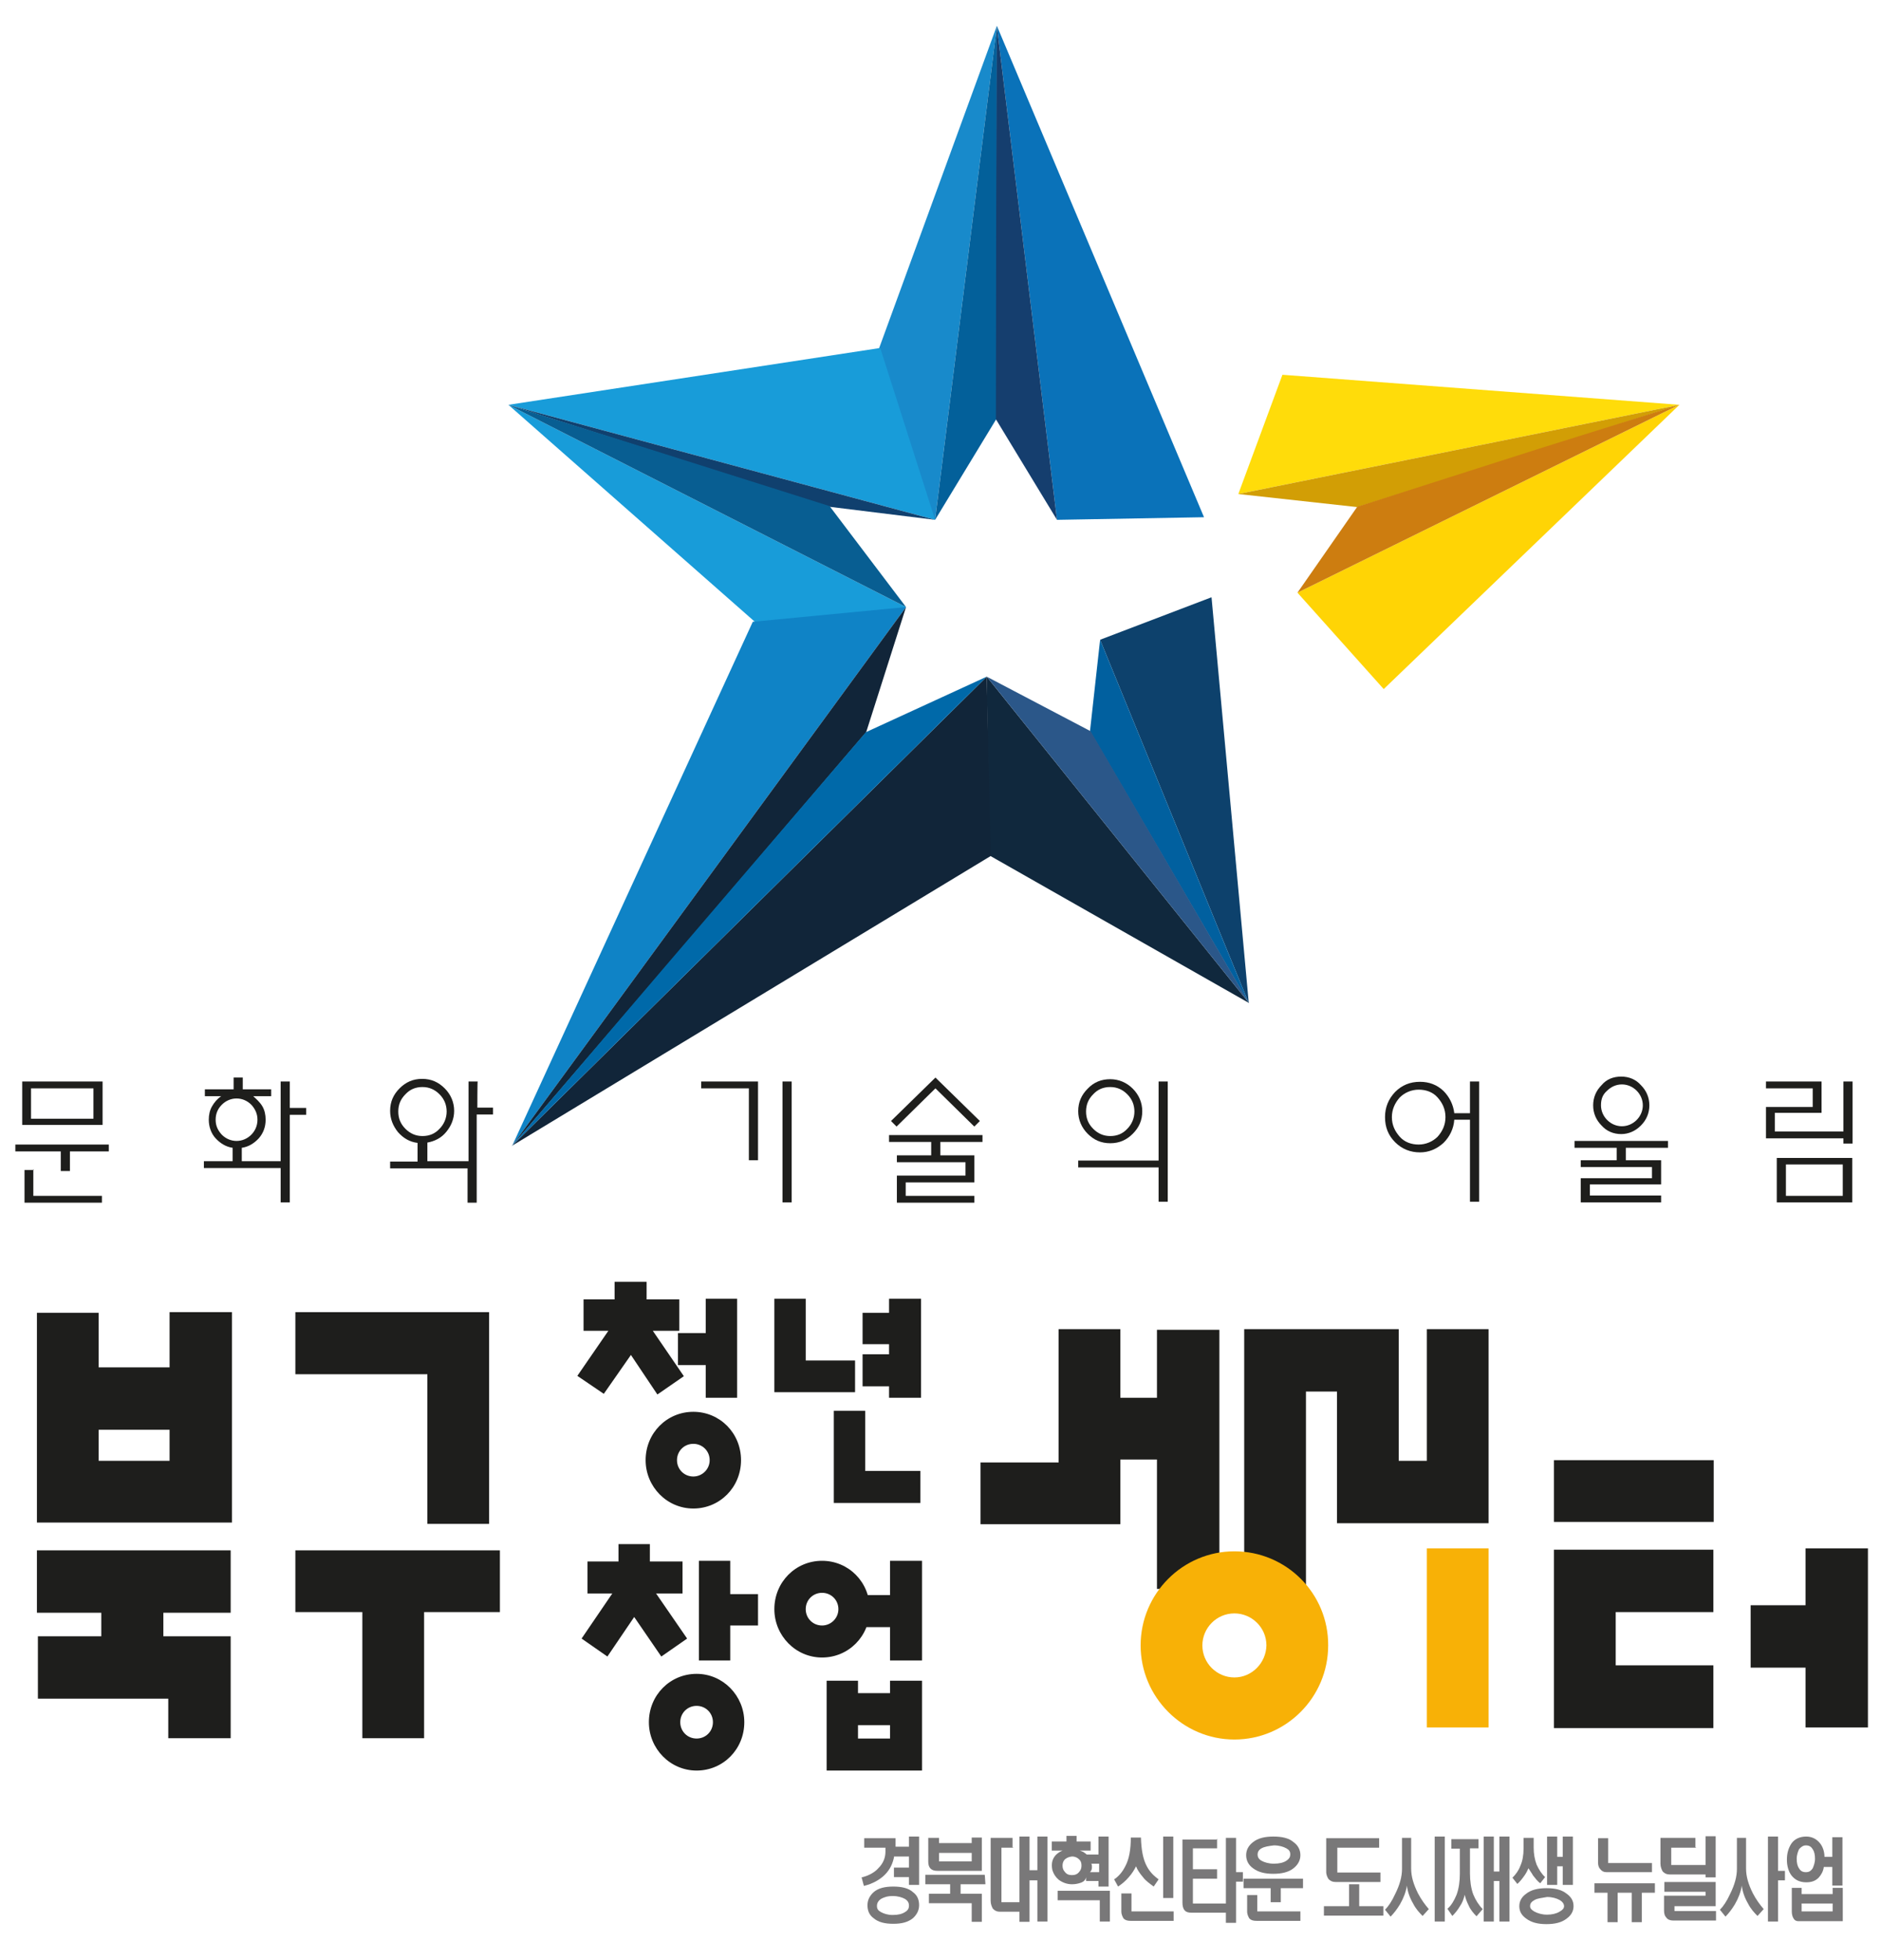 <?xml version="1.0" encoding="utf-8"?>
<!-- Generator: Adobe Illustrator 24.3.0, SVG Export Plug-In . SVG Version: 6.00 Build 0)  -->
<svg version="1.1" id="Layer_1" xmlns="http://www.w3.org/2000/svg" xmlns:xlink="http://www.w3.org/1999/xlink" x="0px" y="0px"
	 viewBox="0 0 575.7 599.9" style="enable-background:new 0 0 575.7 599.9;" xml:space="preserve">
<style type="text/css">
	.st0{fill:#797879;}
	.st1{fill:#0D416C;}
	.st2{fill:#01609F;}
	.st3{fill:#10283D;}
	.st4{fill:#2B5789;}
	.st5{fill:#188ACB;}
	.st6{fill:#03609A;}
	.st7{fill:#0A72B9;}
	.st8{fill:#153E6E;}
	.st9{fill:#FFDC0A;}
	.st10{fill:#D29E05;}
	.st11{fill:#FFD405;}
	.st12{fill:#CD7D10;}
	.st13{fill:#189CD9;}
	.st14{fill:#10406E;}
	.st15{fill:#085E92;}
	.st16{fill:#0F83C6;}
	.st17{fill:#112539;}
	.st18{fill:#0069A9;}
	.st19{fill:#1E1E1C;}
	.st20{fill:#F8B106;}
</style>
<g>
	<path class="st0" d="M270.8,573.8c-1.5,1.5-3.8,2.8-6.4,3.4l-0.7-2.6c2.1-0.5,4-1.5,5.2-2.9c1.4-1.4,2.1-3.1,2.1-5v-1.2h-6.5v-2.9
		h9.6v2.6h4.1v-3.1h3.1v14.8h-3.1v-2.4h-4.6v-2.9h4.6v-3.4h-4.5v-0.2C273.3,570.3,272.4,572.2,270.8,573.8z M279.4,579.1
		c1.4,1,1.9,2.4,1.9,4s-0.7,2.9-1.9,4c-1.5,1.2-3.4,1.7-6,1.7s-4.6-0.5-6-1.7c-1.4-1-1.9-2.4-1.9-4s0.7-2.9,1.9-4
		c1.4-1.2,3.4-1.7,6-1.7S278.1,577.9,279.4,579.1z M269.6,581.2c-0.7,0.5-1.2,1.2-1.2,2.1c0,0.9,0.3,1.4,1.2,1.9
		c0.9,0.5,2.1,0.9,3.6,0.9c1.7,0,2.9-0.3,3.8-0.9c0.9-0.5,1.2-1.2,1.2-1.9c0-0.9-0.3-1.5-1.2-2.1c-0.9-0.5-2.2-0.9-3.8-0.9
		S270.5,580.7,269.6,581.2z"/>
	<path class="st0" d="M301.6,576.7h-7.6v2.9h6.5v8.6h-3.1v-5.7h-13.1v-2.9h6.5v-2.9h-7.6v-2.9h18.2L301.6,576.7L301.6,576.7z
		 M287.4,562.4v1.7h10v-1.7h3.1v10.2H287c-1,0-1.7-0.2-2.2-0.7c-0.5-0.5-0.7-1.2-0.7-2.2v-7.2H287.4z M287.4,567.1v2.6h10v-2.6
		H287.4z"/>
	<path class="st0" d="M310.1,565.5h-3.6v16.7h5.5v-20.1h3.1v10.3h2.4v-10.3h3.1v26h-3.1v-12.6h-2.4v12.7H312v-3.1h-6
		c-0.9,0-1.5-0.3-2.1-0.9c-0.3-0.5-0.7-1.4-0.7-2.4v-19.3h6.7v2.9H310.1z"/>
	<path class="st0" d="M330.9,576.2c-0.9,0.3-1.7,0.5-2.8,0.5c-1.5,0-2.9-0.5-4.1-1.4c-1-0.9-1.5-1.7-1.9-2.9
		c-0.3-1.4-0.2-2.6,0.3-3.6c0.5-1,1.5-1.9,2.8-2.4h-3.3v-2.8h4.5v-1.7h3.1v1.7h4.3v2.8h-3.3c0.5,0.2,0.9,0.3,1.2,0.5
		c0.3,0.2,0.7,0.5,0.9,0.7h3.6v-5.5h3.1v15.3h-3.1v-1.7h-3.8v-1.2C332.3,575.3,331.7,575.9,330.9,576.2z M339.7,578.6v9.5h-3.1v-6.5
		h-12.9v-2.9H339.7z M325.9,569.1c-0.5,0.5-0.7,1.2-0.7,1.9c0,0.7,0.2,1.4,0.7,1.9c0.5,0.7,1.2,1,2.2,1c0.9,0,1.7-0.3,2.2-1
		c0.5-0.5,0.7-1.2,0.7-1.9c0-0.9-0.2-1.4-0.7-1.9c-0.5-0.5-1.2-0.9-2.2-0.9C327.3,568.3,326.6,568.5,325.9,569.1z M334.2,571.4
		c0,0.3,0,0.7-0.2,1c0,0.2,0,0.2-0.2,0.3c0,0.2-0.2,0.2-0.2,0.3h2.8v-2.6H334C334.2,570.7,334.2,571,334.2,571.4z"/>
	<path class="st0" d="M351,571.2c0.9,1.7,2.1,2.9,3.6,4l-1.5,2.2c-1.2-0.9-2.4-1.7-3.3-2.9c-1-1.2-1.7-2.2-2.1-3.3
		c-0.5,1-1.2,2.2-2.2,3.3c-1,1.2-2.1,2.1-3.3,2.9l-1.2-2.2c1.5-1,2.6-2.4,3.4-4c1.2-2.2,1.7-5.2,1.7-8.8h3.1
		C349.3,566,349.8,569,351,571.2z M346.5,585h12.7v2.9h-13.1c-1,0-1.7-0.2-2.2-0.7c-0.3-0.5-0.7-1.2-0.7-2.2v-5.5h3.1v5.5H346.5z
		 M359.1,562.1v18.8H356v-18.8H359.1z"/>
	<path class="st0" d="M372.5,562.8v2.9h-7.4v6.4h7.4v2.9h-7.4v7.6h10.1v-20.1h3.1v10.5h2.1v2.9h-2.1v12.6h-3.1v-3.1h-10.5
		c-1,0-1.7-0.2-2.1-0.7c-0.5-0.5-0.7-1.4-0.7-2.4v-19.3h10.5V562.8z"/>
	<path class="st0" d="M399,577.9H392v4.3h-3.1v-4.3h-8.3V575h18.2v2.9H399z M395.9,563.8c1.4,1,2.1,2.4,2.1,4c0,1.5-0.7,2.9-2.1,4
		c-1.5,1.2-3.6,1.7-6.2,1.7c-2.6,0-4.6-0.5-6.2-1.7c-1.4-1-2.1-2.4-2.1-4s0.7-2.9,2.1-4c1.5-1.2,3.6-1.7,6.2-1.7
		C392.5,562.1,394.5,562.6,395.9,563.8z M384.9,585H398v2.9h-13.4c-1,0-1.7-0.2-2.2-0.7c-0.3-0.5-0.7-1.2-0.7-2.2v-5h3.1v5H384.9z
		 M386.1,565.7c-0.9,0.5-1.2,1.2-1.2,1.9c0,0.7,0.3,1.4,1.2,1.9s2.2,0.9,3.8,0.9s2.9-0.3,3.8-0.9s1.2-1.2,1.2-1.9
		c0-0.9-0.3-1.4-1.2-1.9c-0.9-0.5-2.2-0.9-3.8-0.9C388.2,565,387,565.2,386.1,565.7z"/>
	<path class="st0" d="M412.9,583.4v-6.7h3.1v6.7h7.4v2.9h-18.2v-2.9H412.9z M422.4,565.5h-13.1v7.6h13.2v2.9h-13.8
		c-0.9,0-1.5-0.3-2.1-0.9c-0.3-0.5-0.7-1.2-0.7-2.2v-10.3h16.2v2.9H422.4z"/>
	<path class="st0" d="M431.9,562.4v9.5c0,2.4,0.7,4.8,2.1,7.6c1,1.9,2.1,3.4,3.3,4.8l-1.9,2.1c-1-1-2.1-2.2-2.9-3.8
		c-1-1.7-1.7-3.6-1.9-5.5c-0.3,1.9-1,3.8-2.1,5.7c-0.9,1.5-1.9,2.8-2.9,3.8l-1.7-2.1c1-1,2.1-2.6,3.1-4.8c1.4-2.8,2.1-5.3,2.1-7.7
		v-9.5H431.9z M442.2,562.1v26h-3.1v-26H442.2z"/>
	<path class="st0" d="M452.5,562.8v2.9h-2.6v7.7c0,2.2,0.3,4.5,1,6.4c0.7,1.7,1.7,3.3,2.9,4.5l-1.9,2.2c-1-1-1.9-2.1-2.4-3.3
		c-0.5-1-1-2.2-1.2-3.3c-0.3,1.2-0.7,2.4-1.4,3.4c-0.7,1.2-1.5,2.2-2.4,3.1l-1.5-2.2c1.2-1,2.1-2.6,2.8-4.3c0.7-1.9,1-4.1,1-6.4
		v-7.7h-2.6v-2.9h8.3V562.8z M454.1,562.1h3.1v10.7h1.7v-10.7h3.1v26h-3.1v-12.4h-1.7v12.4h-3.1V562.1z"/>
	<path class="st0" d="M469.4,562.4v3.1c0,1.9,0.3,3.6,0.9,5.2c0.7,1.5,1.5,2.8,2.6,3.8l-1.5,1.9c-0.9-0.7-1.5-1.5-2.2-2.4
		c-0.5-0.9-1-1.5-1.4-2.2c-0.3,0.7-0.7,1.5-1.2,2.2c-0.7,1-1.4,1.9-2.2,2.6l-1.5-1.9c1-1,1.9-2.2,2.4-3.6c0.7-1.5,1-3.3,1-5.3v-3.3
		H469.4z M479.5,579.6c1.4,1,2.1,2.2,2.1,3.8c0,1.5-0.7,2.8-2.1,3.8c-1.5,1.2-3.6,1.7-6.2,1.7c-2.6,0-4.6-0.5-6.2-1.7
		c-1.4-1-2.1-2.2-2.1-3.8c0-1.5,0.7-2.8,2.1-3.8c1.5-1.2,3.6-1.7,6.2-1.7C476.1,577.9,478,578.4,479.5,579.6z M469.7,581.5
		c-0.9,0.5-1.4,1-1.4,1.9c0,0.7,0.5,1.2,1.4,1.7c1,0.5,2.2,0.9,3.8,0.9c1.5,0,2.8-0.3,3.8-0.9c0.9-0.5,1.4-1,1.4-1.7
		c0-0.7-0.5-1.4-1.4-1.9s-2.2-0.9-3.8-0.9C471.8,580.9,470.6,581,469.7,581.5z M473.5,562.1h3.1v6.2h1.7v-6.2h3.1v14.8h-3.1v-5.7
		h-1.7v5.7h-3.1v-0.5V562.1z"/>
	<path class="st0" d="M506.5,576.4v2.9h-4v9h-3.1v-9h-4.3v9h-3.1v-9h-4v-2.9H506.5z M492.2,570.2h13.4v2.8h-13.9
		c-0.9,0-1.4-0.3-1.9-0.9c-0.5-0.5-0.7-1.2-0.7-2.1v-7.4h3.1L492.2,570.2L492.2,570.2z"/>
	<path class="st0" d="M519.1,565.5h-7.6v5.3H522v-8.8h3.1v12.6H522v-0.9h-11c-0.9,0-1.5-0.3-2.1-0.9c-0.3-0.5-0.7-1.4-0.7-2.4v-7.9
		h10.7v2.9H519.1z M525.1,576v7.4h-12.6v1.5h12.7v2.9h-13.1c-0.9,0-1.7-0.3-2.1-0.9c-0.5-0.5-0.7-1.2-0.7-2.2v-4.5H522V579h-12.6
		V576H525.1L525.1,576z"/>
	<path class="st0" d="M534.4,562.4v9.5c0,2.4,0.7,4.8,2.1,7.6c1,1.9,2.1,3.4,3.3,4.8l-1.9,2.1c-1-1-2.1-2.2-2.9-3.8
		c-1-1.7-1.7-3.6-1.9-5.5c-0.3,1.9-1,3.8-2.1,5.7c-0.9,1.5-1.9,2.8-2.9,3.8l-1.7-2.1c1-1,2.1-2.6,3.1-4.8c1.4-2.8,2.1-5.3,2.1-7.7
		v-9.5H534.4z M544.2,562.1v10.5h2.1v2.9h-2.1v12.6h-3.1v-26H544.2z"/>
	<path class="st0" d="M556.6,574.7c-1,1-2.2,1.4-3.8,1.4c-1.9,0-3.4-0.7-4.5-2.1c-0.9-1.2-1.4-2.9-1.4-4.8c0-2.1,0.5-3.6,1.4-5
		c1-1.4,2.6-2.1,4.5-2.1c1.7,0,3.1,0.7,4.1,1.9c0.9,1,1.5,2.6,1.5,4.3h2.4v-6h3.1v14.8h-3.1v-5.7h-2.6
		C558,572.8,557.4,573.8,556.6,574.7z M551.4,577.8v1.9h9.5v-1.9h3.1v10.2h-13.6c-0.7,0-1.2-0.3-1.5-0.9c-0.3-0.5-0.5-1.2-0.5-2.1
		v-7.2H551.4z M550.6,566c-0.3,0.7-0.7,1.7-0.7,2.9s0.2,2.2,0.7,2.9c0.5,0.9,1.2,1.2,2.1,1.2c0.9,0,1.5-0.3,2.1-1.2
		c0.3-0.7,0.7-1.7,0.7-2.9s-0.2-2.2-0.7-2.9c-0.5-0.9-1.2-1.2-2.1-1.2C551.8,564.8,551.1,565.4,550.6,566z M551.4,582.6v2.4h9.5
		v-2.4H551.4z"/>
	<g>
		<g>
			<polygon class="st1" points="370.8,182.8 336.7,195.8 382.2,307 382.2,307 			"/>
			<polygon class="st2" points="333.6,223.8 382.2,307 336.7,195.8 			"/>
		</g>
		<g>
			<polygon class="st3" points="302.8,261.8 302,207.1 382.2,306.9 382.3,307 			"/>
			<polygon class="st4" points="333.8,223.8 382.2,306.9 302,207.1 			"/>
		</g>
	</g>
	<g>
		<g>
			<polygon class="st5" points="257.8,137.4 286.2,159.1 305.1,8.1 305.1,7.9 			"/>
			<polygon class="st6" points="304.9,128.3 305.1,60.7 305.1,8.1 286.2,159.1 			"/>
		</g>
		<g>
			<polygon class="st7" points="368.5,158.3 323.5,159.1 305.1,8.1 305.1,7.9 			"/>
			<polygon class="st8" points="304.8,128.3 304.9,60.7 305.1,8.1 323.5,159.1 			"/>
		</g>
	</g>
	<g>
		<g>
			<polygon class="st9" points="392.5,114.7 379,151.2 514,123.9 514,123.9 			"/>
			<polygon class="st10" points="415.4,155.2 470.8,137.7 514,123.9 379,151.2 			"/>
		</g>
		<g>
			<polygon class="st11" points="423.5,210.9 397.1,181.4 513.9,123.9 514,123.9 			"/>
			<polygon class="st12" points="415.4,155.1 470.8,137.4 513.9,123.9 397.1,181.4 			"/>
		</g>
	</g>
	<g>
		<g>
			<polygon class="st13" points="269.4,106.5 286.2,159.1 155.6,123.9 155.6,123.9 			"/>
			<polygon class="st14" points="253.8,155.1 198.6,137.6 155.6,123.9 286.2,159.1 			"/>
		</g>
		<g>
			<polygon class="st13" points="246.7,204.1 277.3,185.8 155.6,123.9 155.6,123.9 			"/>
			<polygon class="st15" points="253.9,154.9 198.6,137.4 155.6,123.9 277.3,185.8 			"/>
		</g>
	</g>
	<g>
		<g>
			<polygon class="st16" points="230.4,190.3 277.3,185.8 156.7,350.7 156.7,350.8 			"/>
			<polygon class="st17" points="265.1,224.1 204.1,295.5 156.7,350.7 277.3,185.8 			"/>
		</g>
		<g>
			<polygon class="st17" points="303.2,262 302,207.1 156.7,350.7 156.5,350.8 			"/>
			<polygon class="st18" points="265,224.1 204,295.3 156.7,350.7 302,207.1 			"/>
		</g>
	</g>
	<g>
		<path class="st19" d="M21.4,352.4v6h-2.8v-6H4.7v-2.1h28.6v2.1H21.4z M6.8,344.3V331h24.6v13.3H6.8z M10.2,357.9v8.1h21v2.1H7.5
			v-10h2.8V357.9z M28.5,333.1H9.5v9.3h19.1v-9.3H28.5z"/>
		<path class="st19" d="M77.5,335.5c1,0.9,2.1,1.9,2.8,3.1c0.7,1.2,1,2.6,1,4.1c0,2.2-0.7,4.1-2.1,5.7c-1.4,1.5-3.1,2.6-5.2,2.9v4.1
			h11.9V331h2.8v8.1h5v2.1h-5V368h-2.8v-10.5H62.4v-2.1h8.8v-4.1c-2.1-0.3-3.8-1.4-5.2-2.9c-1.4-1.5-2.1-3.6-2.1-5.7
			c0-1.5,0.3-2.9,1-4.1c0.7-1.2,1.5-2.2,2.8-3.1h-5v-2.1h8.8v-3.6h2.8v3.6H83v2.1C83,335.5,77.5,335.5,77.5,335.5z M66,342.7
			c0,1.9,0.7,3.3,1.9,4.6c1.2,1.2,2.8,1.9,4.5,1.9s3.3-0.7,4.5-1.9s1.9-2.8,1.9-4.6s-0.7-3.3-1.9-4.6c-1.2-1.2-2.8-1.9-4.5-1.9
			s-3.3,0.7-4.5,1.9C66.7,339.3,66,340.8,66,342.7z"/>
		<path class="st19" d="M146.1,339h4.8v2.1h-5v27h-2.8v-10.5h-23.7v-2.1h8.4v-5.7c-2.4-0.3-4.3-1.4-6-3.3c-1.5-1.9-2.4-4-2.4-6.5
			c0-2.8,1-5,2.9-6.9c1.9-1.9,4.1-2.9,6.9-2.9c2.8,0,5,1,6.9,2.9s2.9,4.3,2.9,6.9c0,2.4-0.9,4.6-2.4,6.4c-1.5,1.9-3.6,2.9-5.8,3.3
			v5.7h12.6V331h2.8C146.1,331,146.1,339,146.1,339z M121.9,340.2c0,2.1,0.7,3.8,2.2,5.3c1.4,1.4,3.1,2.2,5.2,2.2
			c2.1,0,3.8-0.7,5.2-2.2c1.4-1.4,2.2-3.3,2.2-5.3s-0.7-3.8-2.2-5.3c-1.4-1.4-3.1-2.2-5.2-2.2c-2.1,0-3.8,0.7-5.2,2.2
			C122.6,336.4,121.9,338.1,121.9,340.2z"/>
		<path class="st19" d="M214.6,331H232v24.1h-2.8v-22h-14.6V331z M242.3,368h-2.8v-37h2.8V368z"/>
		<path class="st19" d="M287.7,353.6h10.5v8.3h-21v4.1h21v2.1h-23.7v-8.3h21v-4.1h-21v-2.1H285v-4.1h-12.9v-2.1h28.6v2.1h-12.9
			V353.6z M272.7,343.1l13.6-13.3l13.6,13.3l-1.7,1.7l-11.9-11.7l-11.9,11.7L272.7,343.1z"/>
		<path class="st19" d="M339.8,330.3c2.6,0,5,1,6.9,2.9s2.9,4.3,2.9,6.9c0,2.8-1,5-2.9,6.9c-1.9,1.9-4.1,2.9-6.9,2.9s-5-1-6.9-2.9
			s-2.9-4.3-2.9-6.9c0-2.8,1-5,2.9-6.9C334.8,331.2,337.1,330.3,339.8,330.3z M354.6,355.5V331h2.8v36.8h-2.8v-10.5H330v-2.1h24.6
			V355.5z M332.4,340.2c0,2.1,0.7,3.8,2.2,5.3c1.4,1.4,3.1,2.2,5.2,2.2s3.8-0.7,5.2-2.2c1.4-1.4,2.2-3.3,2.2-5.3s-0.7-3.8-2.2-5.3
			c-1.4-1.4-3.1-2.2-5.2-2.2s-3.8,0.7-5.2,2.2C333.1,336.4,332.4,338.1,332.4,340.2z"/>
		<path class="st19" d="M445.1,340.7h4.8V331h2.8v36.8h-2.8v-25.1h-4.8c-0.2,2.8-1.4,5.2-3.3,7.1c-2.1,1.9-4.5,2.9-7.2,2.9
			c-2.9,0-5.5-1-7.6-3.1c-2.1-2.1-3.1-4.6-3.1-7.7c0-2.9,1-5.5,3.1-7.7c2.1-2.1,4.6-3.1,7.6-3.1c2.8,0,5.2,0.9,7.2,2.8
			C443.6,335.7,444.8,338.1,445.1,340.7z M426,341.9c0,2.4,0.9,4.3,2.4,6s3.6,2.4,5.8,2.4c2.2,0,4.3-0.9,5.8-2.4
			c1.5-1.7,2.4-3.6,2.4-6c0-2.4-0.9-4.3-2.4-6c-1.5-1.7-3.6-2.4-5.8-2.4c-2.2,0-4.3,0.9-5.8,2.4C426.9,337.6,426,339.6,426,341.9z"
			/>
		<path class="st19" d="M494.8,355.1v-3.8h-12.9v-2.1h28.6v2.1h-12.9v3.8h10.8v7.4h-21.8v3.4h21.8v2.1h-24.6v-7.4h21.8v-3.4h-21.8
			v-2.1H494.8z M496.2,329.5c2.4,0,4.5,0.9,6,2.6c1.7,1.7,2.6,3.8,2.6,6.2s-0.9,4.5-2.6,6.2s-3.8,2.6-6,2.6c-2.4,0-4.5-0.9-6-2.6
			c-1.7-1.7-2.6-3.8-2.6-6.2s0.9-4.5,2.6-6.2C491.7,330.3,493.8,329.5,496.2,329.5z M490,338.3c0,1.7,0.7,3.3,1.9,4.5
			c1.2,1.2,2.8,1.9,4.5,1.9c1.7,0,3.3-0.7,4.5-1.9c1.2-1.2,1.9-2.8,1.9-4.5c0-1.7-0.7-3.3-1.9-4.5c-1.2-1.2-2.8-1.9-4.5-1.9
			c-1.7,0-3.3,0.7-4.5,1.9C490.5,335,490,336.4,490,338.3z"/>
		<path class="st19" d="M564.2,348.4h-23.7v-9.6h14.3v-5.7h-14.3V331h17v9.6h-14.3v5.7h21V331h2.8V350h-2.8V348.4z M566.9,368h-23.1
			v-13.6h23.1V368z M546.6,366H564v-9.6h-17.4V366z"/>
	</g>
	<g>
		<g>
			<path class="st19" d="M51.9,401.6v16.9H30.2v-16.7H11.3V466H71v-64.4H51.9z M51.9,447.1H30.2v-9.5h21.7
				C51.9,437.6,51.9,447.1,51.9,447.1z"/>
			<polygon class="st19" points="11.3,493.6 31,493.6 31,500.8 11.6,500.8 11.6,519.9 51.5,519.9 51.5,532 70.6,532 70.6,500.8 
				50,500.8 50,493.6 70.6,493.6 70.6,474.5 11.3,474.5 			"/>
		</g>
		<polygon class="st19" points="110.9,532 129.8,532 129.8,493.4 153,493.4 153,474.5 90.4,474.5 90.4,493.4 110.9,493.4 		"/>
		<polygon class="st19" points="130.8,466.4 130.8,420.6 90.4,420.6 90.4,401.6 149.7,401.6 149.7,466.4 		"/>
		<g>
			<g>
				<polygon class="st19" points="354.1,427.8 342.9,427.8 342.9,406.8 324,406.8 324,447.6 300.1,447.6 300.1,466.5 342.9,466.5 
					342.9,446.7 354.1,446.7 354.1,486.3 373.2,486.3 373.2,407 354.1,407 				"/>
				<polygon class="st19" points="399.7,485.6 399.7,425.9 409.2,425.9 409.2,466.2 455.6,466.2 455.6,406.8 436.7,406.8 
					436.7,447.1 428.1,447.1 428.1,406.8 380.8,406.8 380.8,485.6 				"/>
			</g>
			<g>
				<path class="st20" d="M377.8,474.8c-15.8,0-28.7,12.9-28.7,28.8c0,15.8,12.9,28.8,28.7,28.8s28.7-12.9,28.7-28.8
					C406.6,487.7,393.7,474.8,377.8,474.8z M377.8,513.4c-5.3,0-9.8-4.3-9.8-9.8c0-5.3,4.3-9.8,9.8-9.8c5.3,0,9.8,4.3,9.8,9.8
					C387.5,508.9,383.2,513.4,377.8,513.4z"/>
				<rect x="436.7" y="473.9" class="st20" width="18.9" height="54.8"/>
			</g>
			<g>
				<polygon class="st19" points="552.6,473.9 552.6,491.3 535.8,491.3 535.8,510.4 552.6,510.4 552.6,528.7 571.7,528.7 
					571.7,473.9 				"/>
				<rect x="475.6" y="446.9" class="st19" width="48.9" height="18.9"/>
				<polygon class="st19" points="475.6,528.9 524.4,528.9 524.4,509.7 494.5,509.7 494.5,493.4 524.4,493.4 524.4,474.3 
					475.6,474.3 				"/>
			</g>
		</g>
		<g>
			<g>
				<polygon class="st19" points="207.5,408 207.5,417.8 216,417.8 216,427.8 225.6,427.8 225.6,397.5 216,397.5 216,408 				"/>
				<polygon class="st19" points="201.2,426.8 209.3,421.2 199.8,407.3 207.9,407.3 207.9,397.7 197.9,397.7 197.9,392.3 
					188.1,392.3 188.1,397.7 178.6,397.7 178.6,407.3 186.2,407.3 176.7,421.1 184.8,426.6 193.1,414.7 				"/>
				<path class="st19" d="M212.2,432.1c-8.1,0-14.6,6.5-14.6,14.8c0,8.1,6.5,14.8,14.6,14.8s14.6-6.5,14.6-14.8
					S220.3,432.1,212.2,432.1z M212.2,451.9c-2.8,0-5-2.2-5-5s2.2-5,5-5s5,2.2,5,5S214.9,451.9,212.2,451.9z"/>
				<polygon class="st19" points="272.1,397.5 272.1,401.8 264,401.8 264,411.4 272.1,411.4 272.1,414.5 264,414.5 264,424.3 
					272.1,424.3 272.1,427.8 281.9,427.8 281.9,397.5 				"/>
				<polygon class="st19" points="261.7,416.4 246.6,416.4 246.6,397.5 237,397.5 237,426.1 261.7,426.1 				"/>
				<polygon class="st19" points="264.8,431.8 255.2,431.8 255.2,460 281.7,460 281.7,450.2 264.8,450.2 				"/>
			</g>
			<g>
				<polygon class="st19" points="264,488.2 264,498 272.4,498 272.4,508.2 282.2,508.2 282.2,477.7 272.4,477.7 272.4,488.2 				
					"/>
				<polygon class="st19" points="232,497.5 232,487.9 223.5,487.9 223.5,477.7 213.9,477.7 213.9,508.2 223.5,508.2 223.5,497.5 
									"/>
				<polygon class="st19" points="202.4,507 210.3,501.5 200.8,487.7 208.9,487.7 208.9,477.9 198.9,477.9 198.9,472.6 189.3,472.6 
					189.3,477.9 179.8,477.9 179.8,487.7 187.4,487.7 178,501.5 185.9,507 194.1,494.9 				"/>
				<path class="st19" d="M213.2,512.3c-8.1,0-14.6,6.5-14.6,14.8c0,8.1,6.5,14.8,14.6,14.8s14.6-6.5,14.6-14.8
					C227.8,519,221.3,512.3,213.2,512.3z M213.2,532.1c-2.8,0-5-2.2-5-5s2.2-5,5-5s5,2.2,5,5C218.2,529.9,216,532.1,213.2,532.1z"/>
				<path class="st19" d="M251.6,477.7c-8.1,0-14.6,6.5-14.6,14.8c0,8.1,6.5,14.8,14.6,14.8c8.1,0,14.6-6.5,14.6-14.8
					S259.7,477.7,251.6,477.7z M251.6,497.5c-2.8,0-5-2.2-5-5c0-2.8,2.2-5,5-5c2.8,0,5,2.2,5,5S254.3,497.5,251.6,497.5z"/>
				<path class="st19" d="M272.4,514.2v4h-9.8v-3.8H253v27.5h29.2v-27.5h-9.8V514.2z M262.6,532.1V528h9.8v4.1H262.6z"/>
			</g>
		</g>
	</g>
</g>
</svg>
